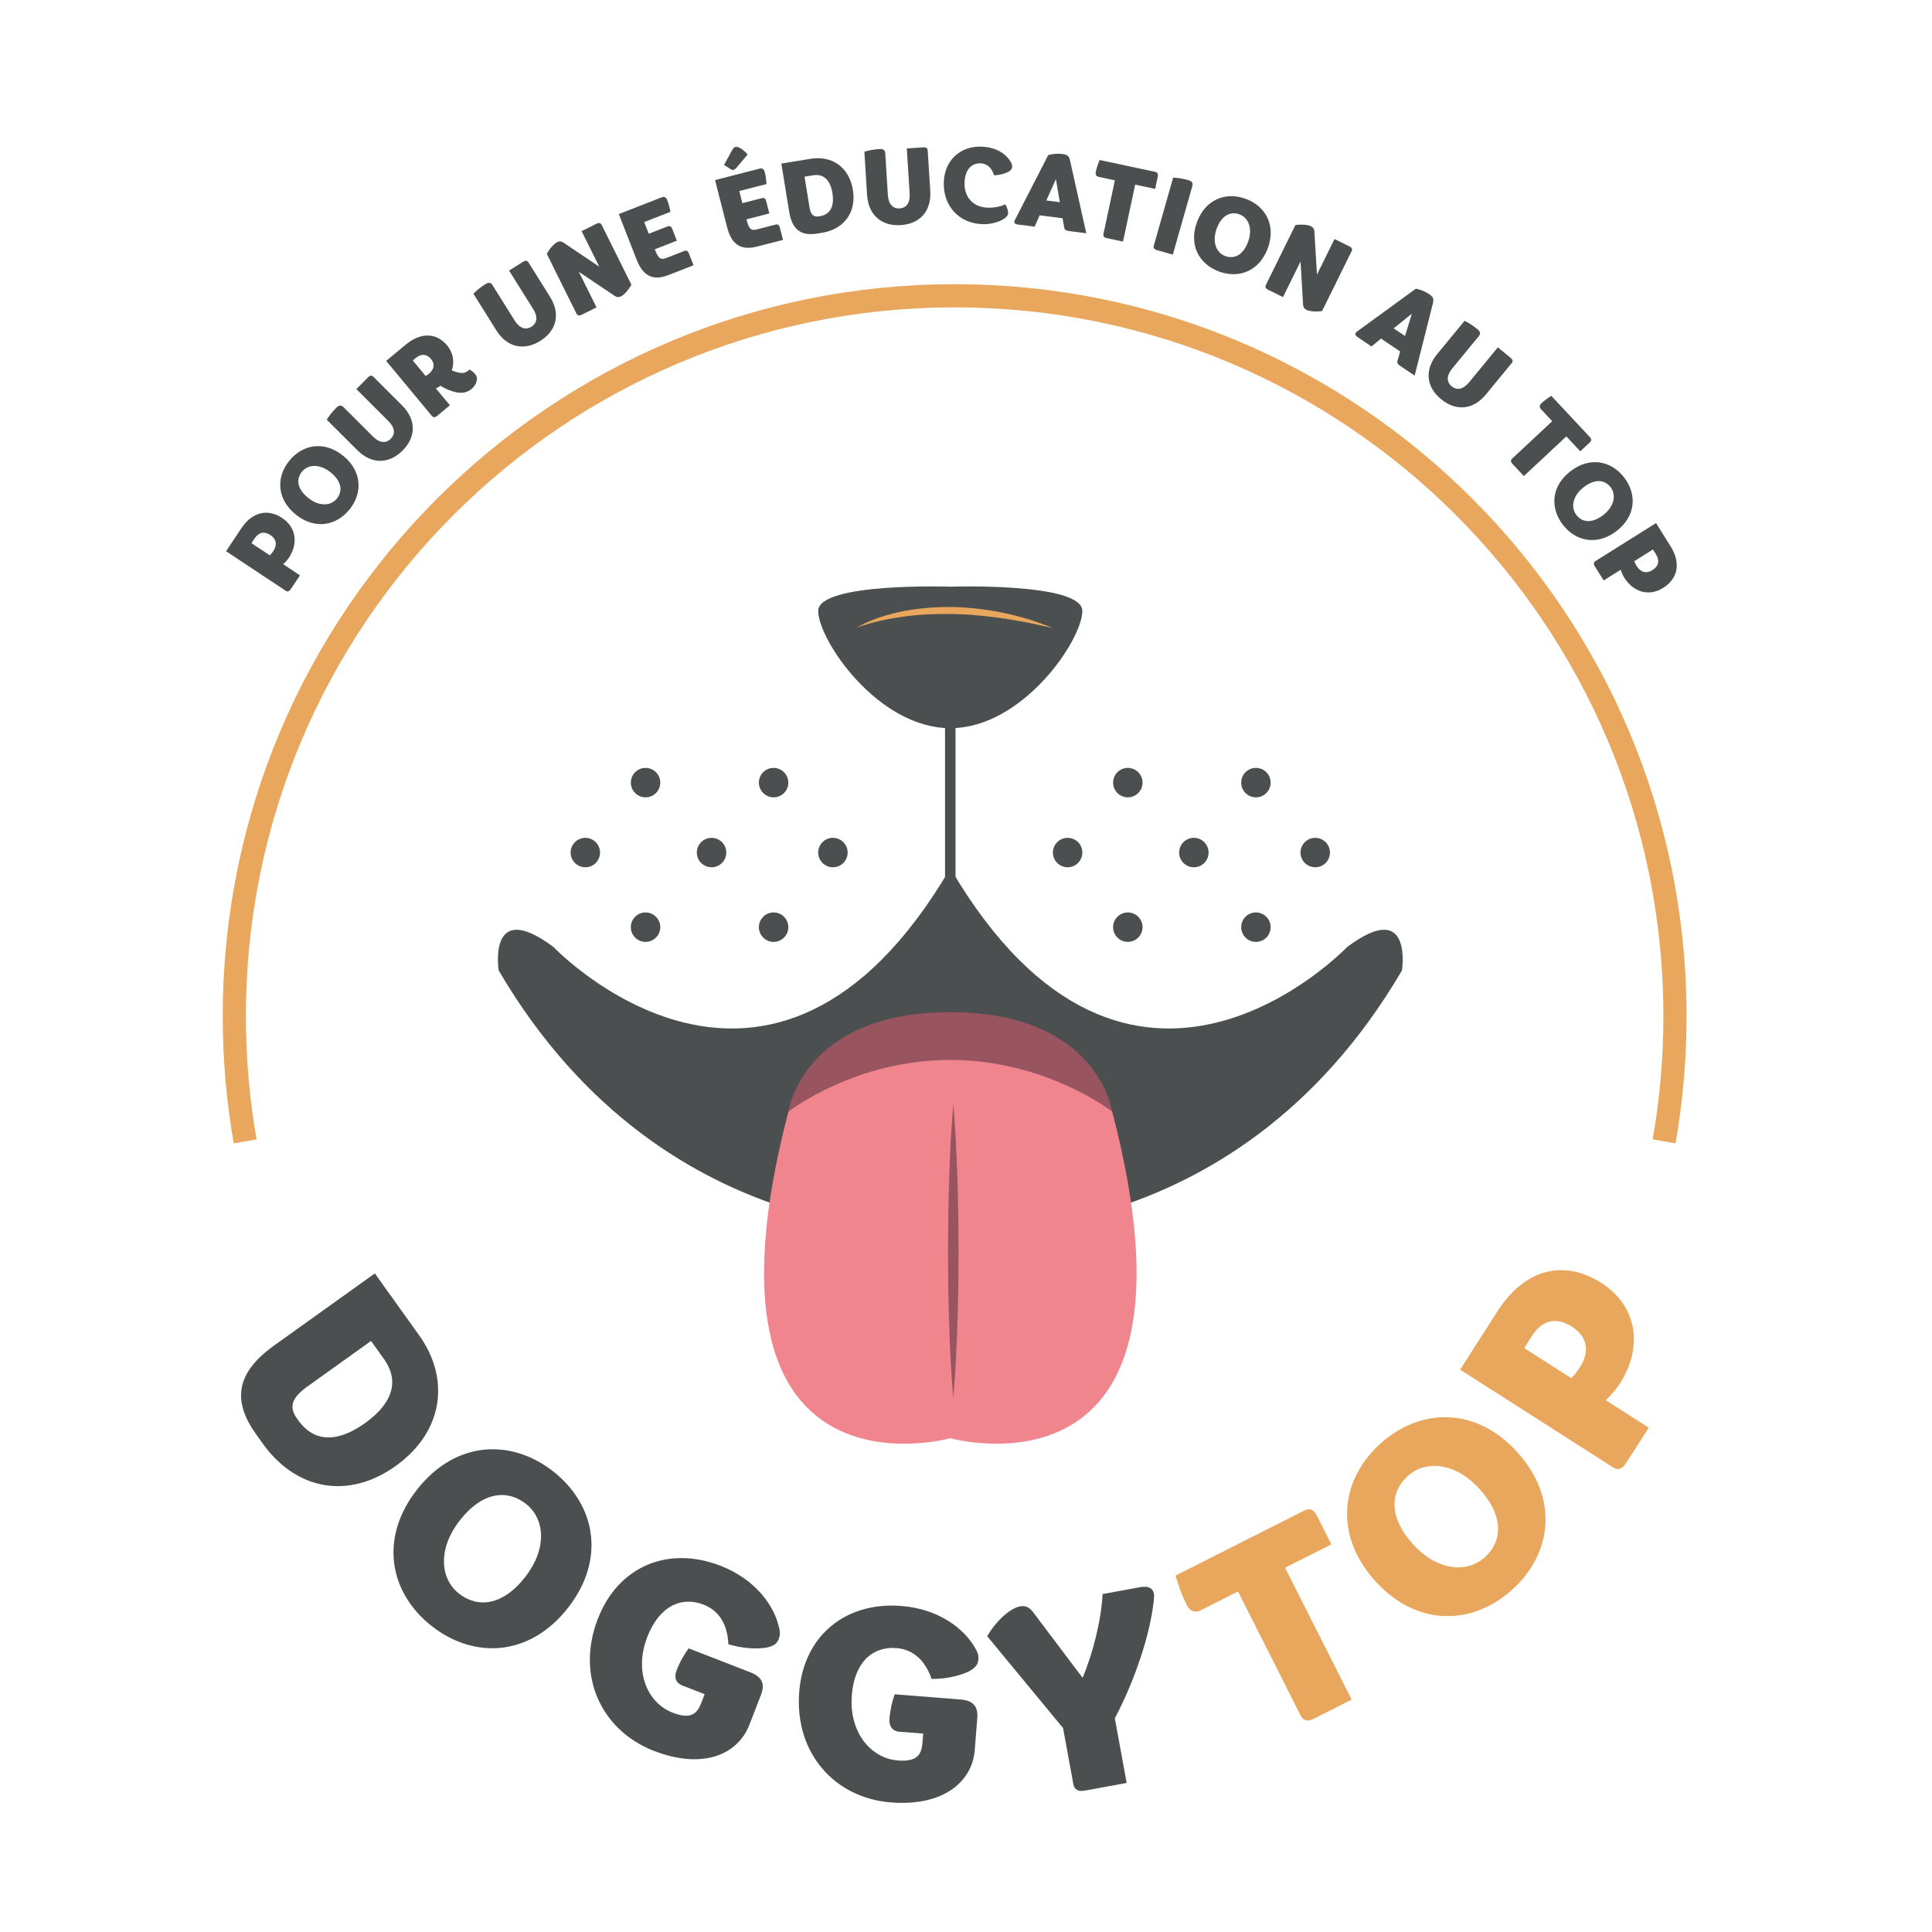 <?xml version="1.0" encoding="utf-8"?>
<!-- Generator: Adobe Illustrator 25.0.0, SVG Export Plug-In . SVG Version: 6.00 Build 0)  -->
<svg version="1.1" id="Calque_1" xmlns="http://www.w3.org/2000/svg" xmlns:xlink="http://www.w3.org/1999/xlink" x="0px" y="0px"
	 viewBox="0 0 500 500" style="enable-background:new 0 0 500 500;" xml:space="preserve">
<style type="text/css">
	.st0{fill:#4C4F50;}
	.st1{fill:none;stroke:#4C4F50;stroke-width:1.812;stroke-linecap:round;stroke-linejoin:round;stroke-miterlimit:10;}
	.st2{fill:none;stroke:#4C4F50;stroke-width:2.718;stroke-linecap:round;stroke-linejoin:round;stroke-miterlimit:10;}
	.st3{fill:#99555F;}
	.st4{fill:#F0858E;}
	.st5{fill:#E9A75D;}
	.st6{fill:none;stroke:#E9A75D;stroke-width:6;stroke-miterlimit:10;}
</style>
<g>
	<g>
		<path class="st0" d="M75.24,152.49c-0.4,0.6-0.84,0.71-1.3,0.4l-15.43-10.23l3.9-5.88c2.78-4.2,6.78-5.27,10.63-2.71
			c3.67,2.43,4.14,6.63,1.74,10.25c-0.38,0.58-0.92,1.18-1.49,1.7l4.34,2.88L75.24,152.49z M69.83,143.72c0.3-0.3,0.64-0.71,0.9-1.1
			c1.01-1.52,0.88-3.07-0.74-4.14c-1.64-1.09-3.07-0.68-4.08,0.85l-0.83,1.25L69.83,143.72z"/>
		<path class="st0" d="M90.44,131.87c-3.46,4.25-9.04,5.24-13.94,1.26c-4.9-3.98-5.07-9.65-1.62-13.9
			c3.46-4.25,9.04-5.24,13.94-1.27C93.72,121.95,93.89,127.62,90.44,131.87z M85.61,122.28c-2.84-2.3-5.89-2.15-7.46-0.21
			c-1.5,1.85-1.36,4.39,1.57,6.76c2.84,2.3,5.89,2.15,7.46,0.21C88.67,127.19,88.53,124.65,85.61,122.28z"/>
		<path class="st0" d="M84.56,108.62c0.57-0.92,1.29-1.92,2.48-3.11c0.67-0.67,1.25-0.74,1.8-0.2l7.7,7.68
			c1.72,1.72,3.39,1.78,4.58,0.58c1.21-1.21,1.13-2.86-0.59-4.58l-8.31-8.29l3.05-3.06c0.51-0.51,0.96-0.53,1.35-0.14l7.43,7.41
			c3.7,3.69,3.67,8.16,0.13,11.7c-3.52,3.53-8,3.59-11.7-0.1L84.56,108.62z"/>
		<path class="st0" d="M113.12,107.63c-0.55,0.46-1,0.44-1.36,0.01L99.94,93.4l5.07-4.21c3.85-3.2,7.92-3.16,10.71,0.21
			c1.64,1.98,1.92,4.34,1.21,6.44c0.81,0.37,1.79,0.64,2.43,0.68c0.72,0.05,1.27-0.16,1.78-0.58l0.38-0.32
			c0.54,0.31,1.07,0.73,1.58,1.35c0.64,0.77,0.38,2.49-1.01,3.64c-1.21,1.01-2.39,1.23-4.11,0.9c-1.16-0.23-2.84-0.91-3.95-1.68
			c-0.4,0.26-0.9,0.57-1.24,0.67l3.64,4.39L113.12,107.63z M110.15,97.29c0.27-0.11,0.58-0.34,0.86-0.57
			c1.3-1.08,1.65-2.48,0.51-3.84c-1.13-1.36-2.57-1.36-3.97-0.19l-0.72,0.6L110.15,97.29z"/>
		<path class="st0" d="M122.51,76.01c0.76-0.77,1.69-1.58,3.12-2.48c0.8-0.5,1.39-0.44,1.8,0.21l5.77,9.22
			c1.29,2.06,2.9,2.49,4.33,1.6c1.45-0.91,1.75-2.53,0.45-4.59l-6.23-9.95l3.66-2.29c0.61-0.38,1.05-0.3,1.35,0.17l5.57,8.89
			c2.78,4.43,1.74,8.77-2.51,11.43c-4.22,2.64-8.6,1.7-11.38-2.74L122.51,76.01z"/>
		<path class="st0" d="M149.81,70.35l4.57,9.2l-3.87,1.92c-0.65,0.32-1.08,0.2-1.32-0.3l-7.68-15.47c0.65-1.25,1.85-2.62,2.62-3
			c0.64-0.32,1.09-0.29,1.63,0.05l9.33,6.27l-4.57-9.2l3.87-1.92c0.64-0.32,1.08-0.2,1.32,0.3l7.69,15.47
			c-0.65,1.25-1.85,2.62-2.62,3c-0.64,0.32-1.09,0.29-1.63-0.05L149.81,70.35z"/>
		<path class="st0" d="M166.72,57.47l1.18,3.02l4.9-1.91c0.52-0.2,0.92,0,1.18,0.67l1.19,3.04l-5.7,2.22l0.14,0.36
			c0.76,1.96,1.4,2.45,2.74,1.93l4.77-1.86c0.52-0.2,0.92,0,1.18,0.67l1.19,3.04l-6.47,2.53c-4.05,1.58-6.61,0.26-8.28-4.02
			l-4.59-11.76l11.14-4.35c0.62-0.24,1.09-0.01,1.38,0.71c0.36,0.93,0.66,2.06,0.84,3.06L166.72,57.47z"/>
		<path class="st0" d="M191.32,49.44l0.8,3.14l5.09-1.31c0.54-0.14,0.91,0.11,1.09,0.81l0.81,3.16l-5.92,1.52l0.1,0.38
			c0.52,2.04,1.1,2.6,2.49,2.25l4.96-1.27c0.54-0.14,0.91,0.11,1.09,0.81l0.81,3.16l-6.73,1.72c-4.21,1.08-6.59-0.54-7.73-4.99
			l-3.13-12.22l11.58-2.97c0.64-0.17,1.09,0.12,1.28,0.87c0.25,0.96,0.4,2.12,0.46,3.14L191.32,49.44z M190.62,43.39
			c-0.29,0.33-0.53,0.51-0.77,0.57c-0.27,0.07-0.49-0.02-0.76-0.18l-1.71-1.1l2.12-3.86c0.27-0.5,0.48-0.69,0.75-0.76
			c0.38-0.1,0.7-0.04,1.09,0.15c0.65,0.32,1.48,0.96,2.14,1.77L190.62,43.39z"/>
		<path class="st0" d="M211.5,60.45c-4.29,0.7-6.52-1.13-7.26-5.66l-2.03-12.46l7.65-1.24c5.38-0.88,9.91,2.12,10.87,8.05
			c0.96,5.93-2.38,10.2-8.04,11.12L211.5,60.45z M210.45,45.36l-2.24,0.36l1.27,7.84c0.34,2.08,1.08,2.66,2.5,2.43l0.19-0.03
			c2.54-0.41,3.85-2.34,3.26-5.97C214.85,46.36,212.99,44.95,210.45,45.36z"/>
		<path class="st0" d="M223.7,39.26c1.04-0.31,2.24-0.58,3.92-0.69c0.94-0.06,1.43,0.27,1.48,1.04l0.68,10.86
			c0.15,2.43,1.36,3.58,3.05,3.47c1.71-0.11,2.74-1.39,2.59-3.82l-0.74-11.71l4.31-0.27c0.72-0.05,1.07,0.24,1.1,0.79l0.66,10.47
			c0.33,5.22-2.65,8.54-7.65,8.86c-4.97,0.31-8.37-2.61-8.7-7.83L223.7,39.26z"/>
		<path class="st0" d="M253.74,42.27c-2.35-0.08-4.02,1.72-4.12,5.02c-0.12,3.62,2.15,6.33,5.94,6.45c1.66,0.05,3.41-0.25,4.6-0.88
			c0.4,0.57,0.78,1.69,0.75,2.35c-0.04,1.3-3.17,2.92-6.68,2.8c-5.89-0.19-10.18-4.6-9.98-10.82c0.19-5.73,4.27-9.41,9.72-9.24
			c3.79,0.12,6.45,1.82,7.7,4.13c0.21,0.39,0.28,0.67,0.27,1.09c-0.02,0.53-0.36,0.96-0.98,1.3c-0.99,0.52-2.41,0.86-3.68,0.9
			C256.58,43.25,255.34,42.32,253.74,42.27z"/>
		<path class="st0" d="M276.57,59.79c-0.77-0.1-1.07-0.39-1.16-0.93l-0.42-2.37l-5.93-0.76l-1.3,2.93l-4.45-0.57
			c-0.66-0.08-0.97-0.51-0.7-1.07l8.67-16.88c1.16-0.33,2.46-0.44,3.69-0.28c1.29,0.17,1.71,0.55,1.96,1.7l4.2,18.81L276.57,59.79z
			 M270.78,51.88l3.51,0.45l-1.02-5.96L270.78,51.88z"/>
		<path class="st0" d="M299.01,44.49c0.54,0.12,0.77,0.5,0.62,1.21l-0.68,3.19l-5.17-1.1l-3.14,14.73l-4.22-0.9
			c-0.71-0.15-0.96-0.52-0.85-1.06l2.96-13.89l-4.17-0.89c-0.65-0.14-0.92-0.59-0.76-1.35c0.21-0.97,0.59-2.08,0.98-3.02
			L299.01,44.49z"/>
		<path class="st0" d="M303.52,65.9l-4.15-1.18c-0.69-0.2-0.93-0.58-0.78-1.11l5.02-17.65c1.08,0.05,2.3,0.2,3.93,0.66
			c0.9,0.26,1.26,0.73,1.05,1.48L303.52,65.9z"/>
		<path class="st0" d="M315.46,70.26c-5.14-1.9-7.87-6.87-5.68-12.79c2.19-5.92,7.5-7.9,12.64-6c5.14,1.9,7.87,6.87,5.68,12.79
			C325.9,70.18,320.59,72.17,315.46,70.26z M322.99,62.61c1.27-3.42,0.14-6.26-2.2-7.13c-2.23-0.83-4.59,0.13-5.9,3.66
			c-1.27,3.43-0.14,6.26,2.2,7.13C319.32,67.09,321.68,66.14,322.99,62.61z"/>
		<path class="st0" d="M336.58,67.68l-4.54,9.21l-3.87-1.91c-0.65-0.32-0.81-0.74-0.56-1.23l7.63-15.49
			c1.38-0.24,3.21-0.12,3.97,0.26c0.64,0.32,0.89,0.69,0.95,1.33l0.67,11.22l4.54-9.21l3.87,1.91c0.65,0.32,0.81,0.74,0.56,1.23
			l-7.64,15.49c-1.38,0.24-3.2,0.12-3.97-0.26c-0.64-0.32-0.89-0.69-0.95-1.33L336.58,67.68z"/>
		<path class="st0" d="M362.3,94.65c-0.64-0.43-0.78-0.83-0.62-1.36l0.69-2.31l-4.95-3.35l-2.48,2.03l-3.71-2.51
			c-0.55-0.37-0.63-0.89-0.14-1.27l15.34-11.17c1.18,0.23,2.39,0.71,3.42,1.41c1.08,0.73,1.28,1.27,0.98,2.4l-4.72,18.69
			L362.3,94.65z M360.69,84.98l2.93,1.98l1.77-5.78L360.69,84.98z"/>
		<path class="st0" d="M379.03,83.03c0.97,0.48,2.03,1.1,3.34,2.17c0.73,0.6,0.86,1.17,0.37,1.77l-6.91,8.4
			c-1.55,1.88-1.44,3.54-0.14,4.61c1.33,1.09,2.95,0.85,4.5-1.03l7.45-9.06l3.33,2.74c0.56,0.46,0.62,0.9,0.27,1.33l-6.66,8.1
			c-3.32,4.04-7.76,4.43-11.63,1.25c-3.85-3.16-4.34-7.62-1.02-11.66L379.03,83.03z"/>
		<path class="st0" d="M411.55,113.23c0.38,0.4,0.34,0.85-0.18,1.34l-2.39,2.23l-3.61-3.86l-11,10.27l-2.95-3.16
			c-0.49-0.53-0.5-0.98-0.09-1.35l10.38-9.69l-2.91-3.12c-0.45-0.49-0.42-1.01,0.15-1.54c0.73-0.68,1.67-1.37,2.53-1.91
			L411.55,113.23z"/>
		<path class="st0" d="M404.47,135.81c-3.35-4.34-3.03-10,1.96-13.85c4.99-3.86,10.55-2.73,13.9,1.61c3.35,4.34,3.04,10-1.96,13.85
			C413.37,141.27,407.81,140.14,404.47,135.81z M414.91,133.3c2.89-2.23,3.43-5.24,1.91-7.21c-1.45-1.88-3.96-2.32-6.94-0.02
			c-2.89,2.23-3.43,5.24-1.91,7.21C409.42,135.16,411.93,135.6,414.91,133.3z"/>
		<path class="st0" d="M412.73,146.56c-0.38-0.61-0.3-1.05,0.17-1.35l15.68-9.84l3.75,5.98c2.68,4.27,2,8.35-1.91,10.8
			c-3.73,2.34-7.74,1.04-10.05-2.64c-0.37-0.59-0.7-1.32-0.93-2.06l-4.41,2.76L412.73,146.56z M422.95,145.24
			c0.15,0.4,0.38,0.87,0.63,1.27c0.97,1.55,2.44,2.06,4.08,1.03c1.66-1.04,1.88-2.52,0.91-4.07l-0.79-1.27L422.95,145.24z"/>
	</g>
	<path class="st0" d="M348.62,245.1c0,0-56.16,58.98-102.68-20.4c-46.52,79.38-102.68,20.4-102.68,20.4
		c-17.17-12.85-14.21,6.04-14.21,6.04c43.82,74.81,116.89,67.27,116.89,67.27s73.07,7.54,116.89-67.27
		C362.82,251.14,365.78,232.24,348.62,245.1z"/>
	<g>
		<g>
			<path class="st0" d="M187.96,220.64c0-2.1-1.7-3.81-3.81-3.81c-2.1,0-3.81,1.71-3.81,3.81c0,2.1,1.71,3.81,3.81,3.81
				C186.26,224.45,187.96,222.75,187.96,220.64z"/>
			<path class="st0" d="M219.37,220.64c0-2.1-1.7-3.81-3.81-3.81c-2.11,0-3.81,1.71-3.81,3.81c0,2.1,1.7,3.81,3.81,3.81
				C217.67,224.45,219.37,222.75,219.37,220.64z"/>
			<path class="st0" d="M155.29,220.64c0-2.1-1.71-3.81-3.81-3.81c-2.1,0-3.81,1.71-3.81,3.81c0,2.1,1.7,3.81,3.81,3.81
				C153.59,224.45,155.29,222.75,155.29,220.64z"/>
			<path class="st0" d="M170.88,239.95c0-2.1-1.71-3.81-3.81-3.81c-2.1,0-3.81,1.7-3.81,3.81c0,2.1,1.7,3.81,3.81,3.81
				C169.17,243.76,170.88,242.06,170.88,239.95z"/>
			<path class="st0" d="M204.02,239.95c0-2.1-1.7-3.81-3.81-3.81c-2.1,0-3.81,1.7-3.81,3.81c0,2.1,1.71,3.81,3.81,3.81
				C202.32,243.76,204.02,242.06,204.02,239.95z"/>
			<path class="st0" d="M170.88,202.54c0-2.1-1.71-3.81-3.81-3.81c-2.1,0-3.81,1.7-3.81,3.81c0,2.1,1.7,3.81,3.81,3.81
				C169.17,206.35,170.88,204.64,170.88,202.54z"/>
			<path class="st0" d="M204.02,202.54c0-2.1-1.7-3.81-3.81-3.81c-2.1,0-3.81,1.7-3.81,3.81c0,2.1,1.71,3.81,3.81,3.81
				C202.32,206.35,204.02,204.64,204.02,202.54z"/>
		</g>
		<g>
			<path class="st0" d="M312.78,220.64c0-2.1-1.71-3.81-3.81-3.81c-2.1,0-3.81,1.71-3.81,3.81c0,2.1,1.7,3.81,3.81,3.81
				C311.07,224.45,312.78,222.75,312.78,220.64z"/>
			<path class="st0" d="M344.19,220.64c0-2.1-1.71-3.81-3.81-3.81c-2.1,0-3.81,1.71-3.81,3.81c0,2.1,1.71,3.81,3.81,3.81
				C342.49,224.45,344.19,222.75,344.19,220.64z"/>
			<path class="st0" d="M280.11,220.64c0-2.1-1.7-3.81-3.81-3.81c-2.1,0-3.81,1.71-3.81,3.81c0,2.1,1.7,3.81,3.81,3.81
				C278.4,224.45,280.11,222.75,280.11,220.64z"/>
			<path class="st0" d="M295.69,239.95c0-2.1-1.7-3.81-3.81-3.81c-2.1,0-3.81,1.7-3.81,3.81c0,2.1,1.7,3.81,3.81,3.81
				C293.99,243.76,295.69,242.06,295.69,239.95z"/>
			<path class="st0" d="M328.84,239.95c0-2.1-1.71-3.81-3.81-3.81c-2.1,0-3.81,1.7-3.81,3.81c0,2.1,1.7,3.81,3.81,3.81
				C327.14,243.76,328.84,242.06,328.84,239.95z"/>
			<path class="st0" d="M295.69,202.54c0-2.1-1.7-3.81-3.81-3.81c-2.1,0-3.81,1.7-3.81,3.81c0,2.1,1.7,3.81,3.81,3.81
				C293.99,206.35,295.69,204.64,295.69,202.54z"/>
			<path class="st0" d="M328.84,202.54c0-2.1-1.71-3.81-3.81-3.81c-2.1,0-3.81,1.7-3.81,3.81c0,2.1,1.7,3.81,3.81,3.81
				C327.14,206.35,328.84,204.64,328.84,202.54z"/>
		</g>
	</g>
	<path class="st0" d="M245.93,151.83c0,0-34.18-1.14-34.18,6.29c0,7.44,15.37,30.33,34.18,30.33s34.18-22.89,34.18-30.33
		C280.11,150.69,245.93,151.83,245.93,151.83z"/>
	<path class="st1" d="M245.93,188.45"/>
	<line class="st2" x1="245.93" y1="176.67" x2="245.93" y2="236.48"/>
	<path class="st3" d="M204.02,287.7c0,0,3.6-25.75,41.91-25.75s41.91,25.75,41.91,25.75H204.02z"/>
	<path class="st4" d="M287.85,287.7c0,0-17.12-13.39-41.91-13.39c-24.79,0-41.91,13.39-41.91,13.39
		c-27.07,103.85,41.91,84.51,41.91,84.51S314.92,391.55,287.85,287.7z"/>
	<g>
		<path class="st3" d="M246.71,285.79c0.56,6.33,0.86,12.67,1.06,19c0.22,6.33,0.27,12.67,0.3,19l-0.07,9.5
			c-0.08,3.17-0.1,6.33-0.23,9.5c-0.2,6.33-0.49,12.67-1.06,19c-0.57-6.33-0.86-12.67-1.06-19c-0.13-3.17-0.15-6.33-0.23-9.5
			l-0.07-9.5c0.03-6.33,0.08-12.67,0.3-19C245.85,298.45,246.14,292.12,246.71,285.79z"/>
	</g>
	<g>
		<path class="st5" d="M221.63,162.49c3.75-2.23,8.02-3.49,12.3-4.35c4.3-0.84,8.7-1.1,13.08-1.04c4.38,0.15,8.74,0.66,13.01,1.58
			c2.14,0.4,4.23,1.07,6.33,1.62c2.07,0.67,4.12,1.41,6.14,2.19c-2.14-0.39-4.24-0.9-6.36-1.33l-3.19-0.56
			c-1.06-0.18-2.11-0.42-3.18-0.53c-2.13-0.26-4.25-0.64-6.39-0.76c-1.07-0.07-2.13-0.25-3.2-0.27l-3.21-0.13
			c-4.28-0.1-8.56,0.08-12.81,0.62C229.92,160.12,225.69,160.95,221.63,162.49z"/>
	</g>
	<g>
		<path class="st0" d="M66.24,371.13c-6.42-8.98-4.79-16.11,4.7-22.91l26.07-18.66l11.46,16.01c8.06,11.26,6.35,24.94-6.06,33.82
			c-12.41,8.88-25.9,6.09-34.37-5.75L66.24,371.13z M99.38,351.73l-3.35-4.69l-16.41,11.74c-4.35,3.11-4.83,5.45-2.71,8.42l0.29,0.4
			c3.81,5.32,9.67,6.14,17.27,0.7C102.07,362.86,103.19,357.05,99.38,351.73z"/>
		<path class="st0" d="M111.79,420.87c-10.97-8.57-13.76-22.7-3.89-35.33c9.87-12.63,24.25-13.35,35.22-4.78
			c10.97,8.57,13.76,22.7,3.89,35.33C137.15,428.72,122.76,429.44,111.79,420.87z M135.92,408.13c5.71-7.31,5.16-15.06,0.17-18.95
			c-4.76-3.72-11.22-3.23-17.1,4.31c-5.71,7.31-5.16,15.06-0.17,18.96C123.58,416.16,130.03,415.67,135.92,408.13z"/>
		<path class="st0" d="M194.09,432.75c3.02,1.17,4,2.9,2.86,5.85l-3.02,7.8c-2.92,7.54-11.84,11.7-24.69,6.73
			c-13.31-5.15-20.35-19.1-14.52-34.18c5.3-13.7,18.25-18.94,31.7-13.75c8.98,3.47,14.05,10.26,15.29,16.39
			c0.23,1.14,0.16,1.72-0.22,2.7c-0.48,1.25-1.62,1.86-3.4,2.15c-2.8,0.42-6.5,0.05-9.59-0.92c-0.21-4.91-2.24-8.63-6.44-10.25
			c-5.7-2.21-11.43,0.33-14.55,8.39c-3.52,9.11,0.17,17.1,6.53,19.56c4,1.55,6.12,0.94,7.39-2.34l0.94-2.43l-5.84-2.26
			c-1.57-0.61-2.15-2.04-1.44-3.87c0.91-2.36,1.98-4.13,3.12-5.73L194.09,432.75z"/>
		<path class="st0" d="M248.5,439.82c3.22,0.25,4.67,1.64,4.42,4.79l-0.66,8.34c-0.64,8.06-8,14.6-21.73,13.51
			c-14.23-1.12-24.96-12.48-23.69-28.6c1.16-14.65,12.07-23.37,26.44-22.24c9.6,0.76,16.39,5.81,19.34,11.33
			c0.55,1.03,0.65,1.6,0.57,2.65c-0.11,1.33-1.02,2.25-2.64,3.04c-2.56,1.21-6.22,1.91-9.46,1.86c-1.61-4.64-4.61-7.63-9.1-7.98
			c-6.1-0.48-10.86,3.58-11.54,12.2c-0.77,9.74,5.05,16.34,11.85,16.88c4.27,0.34,6.13-0.86,6.41-4.36l0.21-2.59l-6.24-0.49
			c-1.68-0.13-2.64-1.34-2.49-3.3c0.2-2.52,0.71-4.53,1.35-6.38L248.5,439.82z"/>
		<path class="st0" d="M280.8,463.4c-1.8,0.33-2.77-0.28-3.02-1.66l-2.66-14.52l-19.64-23.78c1.9-3.28,5.48-7.15,8.59-7.72
			c1.38-0.25,2.34,0.29,3.27,1.47l12.83,17.02c2.65-6.2,4.88-15.11,5.18-21.67l9.61-1.76c2.9-0.53,3.92,0.71,3.69,2.97
			c-0.88,9.24-5.14,21.52-10.13,30.94l3.06,16.73L280.8,463.4z"/>
		<path class="st5" d="M337.66,390.87c1.25-0.63,2.33-0.23,3.15,1.4l3.74,7.41l-11.98,6.05l17.24,34.13l-9.79,4.94
			c-1.63,0.82-2.73,0.51-3.37-0.74l-16.26-32.19l-9.66,4.88c-1.51,0.76-2.77,0.29-3.65-1.46c-1.14-2.26-2.16-5.05-2.86-7.53
			L337.66,390.87z"/>
		<path class="st5" d="M391.28,411.47c-10.37,9.29-24.77,9.54-35.47-2.41c-10.69-11.94-8.86-26.23,1.51-35.52
			c10.37-9.28,24.77-9.53,35.47,2.41S401.65,402.18,391.28,411.47z M383,385.47c-6.19-6.91-13.91-7.74-18.63-3.52
			c-4.5,4.03-5.16,10.47,1.22,17.59c6.19,6.91,13.91,7.74,18.63,3.52C388.73,399.03,389.38,392.59,383,385.47z"/>
		<path class="st5" d="M420.78,378.71c-0.99,1.54-2.09,1.83-3.27,1.08l-39.63-25.32l9.65-15.1c6.89-10.78,16.99-13.67,26.89-7.35
			c9.42,6.02,10.79,16.66,4.85,25.96c-0.95,1.48-2.28,3.05-3.72,4.38l11.14,7.12L420.78,378.71z M406.66,356.67
			c0.75-0.78,1.58-1.83,2.23-2.83c2.5-3.91,2.09-7.84-2.06-10.49c-4.21-2.69-7.83-1.58-10.33,2.33l-2.04,3.2L406.66,356.67z"/>
	</g>
	<path class="st6" d="M430.67,295.38c1.85-10.53,2.81-21.36,2.81-32.41c0-102.96-83.46-186.42-186.42-186.42
		S60.64,160.01,60.64,262.97c0,11.06,0.96,21.89,2.81,32.42"/>
</g>
</svg>
